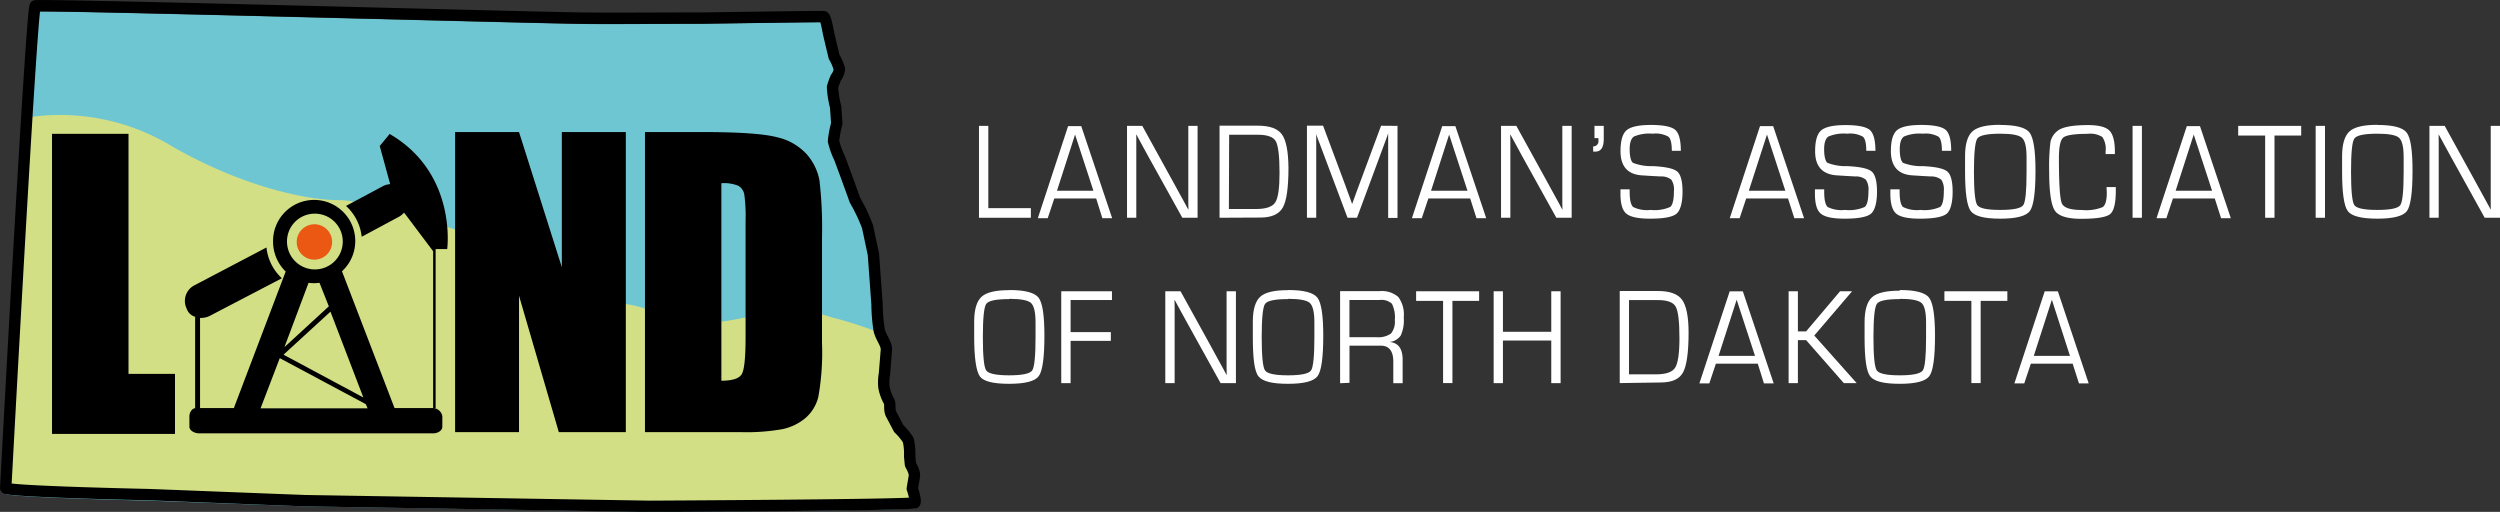 <?xml version="1.0" encoding="UTF-8"?> <svg xmlns="http://www.w3.org/2000/svg" viewBox="0 0 380.14 77.83"><rect x="0" y="0" width="380.14" height="77.83" fill="#333333" stroke="none"/><defs><style>.cls-1{fill:#6fc6d3;}.cls-2{fill:#d3df84;}.cls-3{fill:#fff;}.cls-4{fill:none;stroke:#000;stroke-linecap:round;stroke-linejoin:round;stroke-width:1.73px;}.cls-5{fill:#ea5813;}</style></defs><title>Asset 3</title><g id="Layer_2" data-name="Layer 2"><g id="Layer_1-2" data-name="Layer 1"><path class="cls-1" d="M5.35,1.78C5.92,1.5,76.6,3.45,88.06,3.64c4.24.07,11.82,0,19-.05,9.29-.12,18-.25,18.16-.21s.62,2,.86,3l.74,3.1a8.07,8.07,0,0,1,.81,1.9,2.71,2.71,0,0,1-.55,1.31,14.5,14.5,0,0,0-.5,1.41,14.76,14.76,0,0,0,.47,3l.18,2.54a16.44,16.44,0,0,0-.5,2.67,11.64,11.64,0,0,0,.91,2.55l1.24,3.35L130,31.3a26.77,26.77,0,0,1,1.9,4l.9,4.24.23,3.18.32,4.41a26.25,26.25,0,0,0,.33,3.94c.29,1.2,1.16,2.08,1.09,3s-.29,3.58-.29,3.58a8.18,8.18,0,0,0-.08,2.1,7,7,0,0,0,.8,2.16c.21.55-.06,1.24.32,2S136.7,66,136.7,66a9.11,9.11,0,0,1,1.44,1.75,9.39,9.39,0,0,1,.21,2.45s.1,1.06.12,1.22.71,1.13.59,1.85-.3,1.85-.3,1.85.61,1.79.38,2.15-40.36.54-40.36.54L46.47,77l-5-.18-18.77-.69S.83,75.64.86,75.08s3.92-73,4.49-73.3"></path><path class="cls-2" d="M3.33,18a32.77,32.77,0,0,1,22.06,3.8c10.79,6.39,21,8.63,26.08,8.63S71.85,35.57,77.55,38s11.9,7.26,18,8.29,6,4.31,16.91,2.16,12-.62,14.75,0A62,62,0,0,1,134.75,51a11.33,11.33,0,0,0,.25,5.7c-1,3,.56,6,1,7s2,1.59,2,3,.54,2,0,3,1.4,5.1,1.4,5.1l.12,1.55S67,78,1,73.67Z"></path><polygon class="cls-3" points="150.28 19.14 150.28 31.65 156.75 31.65 156.75 33.11 148.86 33.11 148.86 19.14 150.28 19.14"></polygon><path class="cls-3" d="M166.26,29l-2.79-8.54L160.72,29Zm.42,1.18h-6.37l-1,3h-1.5l4.6-14h2l4.7,14h-1.49Z"></path><polygon class="cls-3" points="182.1 19.14 182.1 33.11 179.78 33.11 174.51 23.61 173.65 22.04 173.23 21.26 172.81 20.48 172.77 20.48 172.78 21.01 172.78 21.54 172.78 22.58 172.78 33.11 171.37 33.11 171.37 19.14 173.69 19.14 178.28 27.47 179.48 29.66 180.08 30.75 180.67 31.84 180.71 31.84 180.7 31.32 180.69 30.79 180.69 29.74 180.69 19.14 182.1 19.14"></polygon><path class="cls-3" d="M186.86,31.78H191c1.5,0,2.47-.33,2.91-1s.65-2.16.65-4.47c0-2.54-.19-4.15-.56-4.82s-1.29-1-2.72-1h-4.38Zm-1.42,1.33v-14h5.82q2.7,0,3.66,1.32t1,5.06q0,4.55-.86,6.06c-.56,1-1.7,1.53-3.4,1.53Z"></path><path class="cls-3" d="M212.5,19.14v14h-1.42V20.26h0l-.11.33a2.8,2.8,0,0,1-.11.31l-.24.66-4.28,11.55H204.9l-4.29-11.42-.25-.64-.11-.33-.11-.32h0V33.11h-1.41v-14h2.45l3.36,9,.53,1.46.27.73.26.72h0l.26-.72c.13-.35.22-.59.26-.73l.54-1.45,3.34-9Z"></path><path class="cls-3" d="M223.14,29l-2.79-8.54L217.6,29Zm.41,1.18h-6.36l-1,3h-1.5l4.61-14h2l4.69,14h-1.48Z"></path><polygon class="cls-3" points="238.98 19.14 238.98 33.11 236.65 33.11 231.38 23.61 230.53 22.04 230.1 21.26 229.68 20.48 229.64 20.48 229.65 21.01 229.66 21.54 229.66 22.58 229.66 33.11 228.24 33.11 228.24 19.14 230.57 19.14 235.16 27.47 236.36 29.66 236.96 30.75 237.54 31.84 237.58 31.84 237.57 31.32 237.56 30.79 237.56 29.74 237.56 19.14 238.98 19.14"></polygon><path class="cls-3" d="M243.86,19.14v2c0,1.27-.42,1.91-1.26,1.91a2.66,2.66,0,0,1-.35,0v-.79a.78.78,0,0,0,.8-.9V21h-.6V19.14Z"></path><path class="cls-3" d="M255.62,22.93h-1.41c0-1.13-.17-1.84-.51-2.14a3.91,3.91,0,0,0-2.38-.46,6,6,0,0,0-2.87.43c-.43.3-.65.94-.65,1.94s.17,1.82.51,2.06a7.52,7.52,0,0,0,3,.5c2,.1,3.2.37,3.73.83s.8,1.48.8,3.07-.31,2.83-.92,3.34-2,.75-4,.75c-1.82,0-3-.25-3.62-.76s-.9-1.53-.9-3.07v-.63h1.4v.35c0,1.25.18,2,.52,2.33a4.71,4.71,0,0,0,2.64.45,5.89,5.89,0,0,0,3-.45q.57-.46.57-2.43a2.65,2.65,0,0,0-.39-1.71,2.36,2.36,0,0,0-1.59-.5L251,26.75l-1.4-.09q-3.19-.24-3.19-3.68,0-2.39.93-3.18c.62-.53,1.86-.8,3.71-.8s3.1.25,3.67.74.86,1.56.86,3.19"></path><path class="cls-3" d="M271.47,29l-2.79-8.54L265.92,29Zm.41,1.18h-6.36l-1,3h-1.5l4.6-14h2l4.7,14h-1.48Z"></path><path class="cls-3" d="M285.19,22.93h-1.41c0-1.13-.17-1.84-.51-2.14a3.91,3.91,0,0,0-2.38-.46,6,6,0,0,0-2.87.43c-.43.3-.65.94-.65,1.94s.17,1.82.51,2.06a7.52,7.52,0,0,0,3,.5c2,.1,3.2.37,3.73.83s.8,1.48.8,3.07-.31,2.83-.92,3.34-2,.75-4,.75c-1.82,0-3-.25-3.62-.76s-.9-1.53-.9-3.07v-.63h1.41v.35c0,1.25.18,2,.52,2.33a4.71,4.71,0,0,0,2.64.45,5.89,5.89,0,0,0,3-.45q.57-.46.57-2.43a2.65,2.65,0,0,0-.39-1.71,2.36,2.36,0,0,0-1.59-.5l-1.48-.08-1.4-.09Q276,26.42,276,23q0-2.39.93-3.18c.62-.53,1.86-.8,3.71-.8s3.1.25,3.67.74.86,1.56.86,3.19"></path><path class="cls-3" d="M296.68,22.93h-1.4c0-1.13-.17-1.84-.51-2.14a4,4,0,0,0-2.39-.46,6,6,0,0,0-2.87.43c-.43.3-.64.94-.64,1.94s.17,1.82.5,2.06a7.56,7.56,0,0,0,3,.5c2,.1,3.21.37,3.74.83s.8,1.48.8,3.07S296.61,32,296,32.5s-2,.75-4.05.75c-1.81,0-3-.25-3.61-.76s-.9-1.53-.9-3.07v-.63h1.41v.35c0,1.25.17,2,.51,2.33a4.78,4.78,0,0,0,2.65.45,5.94,5.94,0,0,0,3-.45c.37-.31.56-1.12.56-2.43a2.73,2.73,0,0,0-.38-1.71,2.42,2.42,0,0,0-1.6-.5l-1.47-.08-1.4-.09q-3.19-.24-3.2-3.68,0-2.39.93-3.18c.62-.53,1.86-.8,3.71-.8s3.11.25,3.68.74.85,1.56.85,3.19"></path><path class="cls-3" d="M304.15,20.33c-2,0-3.16.25-3.49.74s-.51,2.17-.51,5.05.17,4.58.51,5.07,1.5.73,3.49.73,3.16-.24,3.5-.73.5-2.18.5-5.07V23.89c0-1.54-.23-2.52-.7-2.94s-1.56-.62-3.29-.62m0-1.33c2.37,0,3.86.38,4.45,1.16s.9,2.69.9,5.78q0,5-.86,6.15c-.57.77-2.07,1.16-4.49,1.16s-3.91-.38-4.49-1.15-.87-2.77-.87-6v-1l0-1.32c0-1.86.37-3.12,1.12-3.8s2.16-1,4.22-1"></path><path class="cls-3" d="M320.31,28.44h1.41V29c0,1.9-.29,3.09-.87,3.56s-2.05.71-4.4.71c-2.11,0-3.45-.42-4-1.25s-.86-2.8-.86-5.9a30.7,30.7,0,0,1,.2-4.57,2.9,2.9,0,0,1,1.1-1.67c.71-.57,2.25-.86,4.62-.86,1.6,0,2.68.28,3.23.83s.84,1.62.84,3.2v.38h-1.41V23a3.2,3.2,0,0,0-.5-2.17,3.41,3.41,0,0,0-2.22-.48c-2,0-3.26.19-3.71.56s-.67,1.42-.67,3.12c0,3.93.15,6.22.45,6.9s1.33,1,3.08,1a6.6,6.6,0,0,0,3.13-.44c.41-.29.62-1,.62-2.21Z"></path><rect class="cls-3" x="324.27" y="19.14" width="1.42" height="13.97"></rect><path class="cls-3" d="M336.36,29l-2.79-8.54L330.82,29Zm.41,1.18h-6.36l-1,3h-1.5l4.61-14h2l4.69,14h-1.48Z"></path><polygon class="cls-3" points="345.85 20.61 345.85 33.11 344.43 33.11 344.43 20.61 340.33 20.61 340.33 19.14 349.91 19.14 349.91 20.61 345.85 20.61"></polygon><rect class="cls-3" x="352.11" y="19.14" width="1.42" height="13.97"></rect><path class="cls-3" d="M361.48,20.33c-2,0-3.15.25-3.49.74s-.5,2.17-.5,5.05.17,4.58.5,5.07,1.5.73,3.49.73,3.16-.24,3.5-.73.51-2.18.51-5.07V23.89c0-1.54-.23-2.52-.7-2.94s-1.57-.62-3.3-.62m0-1.33c2.38,0,3.86.38,4.46,1.16s.89,2.69.89,5.78q0,5-.85,6.15c-.57.77-2.07,1.16-4.5,1.16s-3.91-.38-4.49-1.15-.87-2.77-.87-6v-1l0-1.32c0-1.86.38-3.12,1.13-3.8s2.16-1,4.21-1"></path><polygon class="cls-3" points="380.14 19.14 380.14 33.11 377.81 33.11 372.55 23.61 371.69 22.04 371.27 21.26 370.84 20.48 370.81 20.48 370.81 21.01 370.82 21.54 370.82 22.58 370.82 33.11 369.41 33.11 369.41 19.14 371.73 19.14 376.32 27.47 377.52 29.66 378.12 30.75 378.71 31.84 378.74 31.84 378.73 31.32 378.73 30.79 378.73 29.74 378.73 19.14 380.14 19.14"></polygon><path class="cls-3" d="M153.45,45.48c-2,0-3.15.24-3.49.73s-.51,2.18-.51,5.06.17,4.57.51,5.06,1.5.74,3.49.74,3.16-.25,3.5-.74.51-2.18.51-5.06V49c0-1.55-.24-2.53-.7-2.94s-1.57-.62-3.3-.62m0-1.34c2.38,0,3.86.39,4.46,1.16s.89,2.7.89,5.78q0,5-.86,6.15c-.57.78-2.07,1.17-4.49,1.17S149.55,58,149,57.24s-.87-2.76-.87-6v-1l0-1.32c0-1.85.38-3.12,1.13-3.8s2.15-1,4.21-1"></path><polygon class="cls-3" points="162.79 45.62 162.79 50.5 168.91 50.5 168.91 51.83 162.79 51.83 162.79 58.26 161.37 58.26 161.37 44.29 169.08 44.29 169.08 45.62 162.79 45.62"></polygon><polygon class="cls-3" points="187.93 44.29 187.93 58.26 185.6 58.26 180.33 48.75 179.47 47.18 179.05 46.41 178.63 45.63 178.59 45.63 178.6 46.15 178.61 46.68 178.61 47.73 178.61 58.26 177.19 58.26 177.19 44.29 179.51 44.29 184.11 52.62 185.3 54.81 185.9 55.89 186.49 56.99 186.53 56.99 186.52 56.46 186.51 55.93 186.51 54.89 186.51 44.29 187.93 44.29"></polygon><path class="cls-3" d="M195.85,45.48c-2,0-3.15.24-3.49.73s-.51,2.18-.51,5.06.17,4.57.51,5.06,1.5.74,3.49.74,3.16-.25,3.5-.74.51-2.18.51-5.06V49c0-1.55-.24-2.53-.7-2.94s-1.57-.62-3.3-.62m0-1.34c2.38,0,3.86.39,4.46,1.16s.89,2.7.89,5.78c0,3.32-.28,5.37-.86,6.15s-2.07,1.17-4.49,1.17S192,58,191.37,57.24s-.87-2.76-.87-6v-1l0-1.32c0-1.85.38-3.12,1.13-3.8s2.15-1,4.21-1"></path><path class="cls-3" d="M205.19,51.27h4.1a3.33,3.33,0,0,0,2.21-.55,2.8,2.8,0,0,0,.59-2.06,4.58,4.58,0,0,0-.44-2.47,2.31,2.31,0,0,0-1.87-.57h-4.59Zm-1.42,7v-14h6a3.78,3.78,0,0,1,2.85.89,4.47,4.47,0,0,1,.83,3.09A5.67,5.67,0,0,1,213,51a2.32,2.32,0,0,1-1.72,1v0c1.33.11,2,1,2,2.7v3.57h-1.42V55c0-1.63-.64-2.44-1.91-2.44h-4.75v5.65Z"></path><polygon class="cls-3" points="220.85 45.75 220.85 58.25 219.43 58.25 219.43 45.75 215.33 45.75 215.33 44.29 224.91 44.29 224.91 45.75 220.85 45.75"></polygon><polygon class="cls-3" points="237.3 44.29 237.3 58.26 235.88 58.26 235.88 51.78 228.53 51.78 228.53 58.26 227.12 58.26 227.12 44.29 228.53 44.29 228.53 50.45 235.88 50.45 235.88 44.29 237.3 44.29"></polygon><path class="cls-3" d="M247.7,56.92h4.1c1.51,0,2.48-.33,2.91-1s.66-2.16.66-4.47c0-2.54-.19-4.14-.57-4.82s-1.28-1-2.71-1H247.7Zm-1.41,1.33v-14h5.82c1.79,0,3,.44,3.65,1.32s1,2.56,1,5c0,3-.29,5.05-.85,6.07s-1.7,1.52-3.41,1.52Z"></path><path class="cls-3" d="M266.86,54.11l-2.79-8.53-2.75,8.53Zm.42,1.19h-6.37l-1,3h-1.51l4.61-14h2l4.69,14h-1.48Z"></path><polygon class="cls-3" points="273.38 44.29 273.38 50.39 274.63 50.39 279.79 44.29 281.62 44.29 275.87 51.02 282.32 58.26 280.37 58.26 274.63 51.72 273.38 51.72 273.38 58.26 271.97 58.26 271.97 44.29 273.38 44.29"></polygon><path class="cls-3" d="M288.87,45.48c-2,0-3.16.24-3.49.73s-.51,2.18-.51,5.06.17,4.57.51,5.06,1.5.74,3.49.74,3.16-.25,3.5-.74.5-2.18.5-5.06V49c0-1.55-.23-2.53-.7-2.94s-1.56-.62-3.29-.62m0-1.34c2.37,0,3.86.39,4.45,1.16s.9,2.7.9,5.78q0,5-.86,6.15c-.57.78-2.07,1.17-4.49,1.17S285,58,284.39,57.24s-.87-2.76-.87-6V49c0-1.85.38-3.12,1.13-3.8s2.16-1,4.22-1"></path><polygon class="cls-3" points="301.17 45.75 301.17 58.25 299.76 58.25 299.76 45.75 295.66 45.75 295.66 44.29 305.23 44.29 305.23 45.75 301.17 45.75"></polygon><path class="cls-3" d="M314.75,54.11,312,45.58l-2.75,8.53Zm.41,1.19H308.8l-1,3h-1.5l4.61-14h2l4.69,14h-1.48Z"></path><path class="cls-4" d="M5.36.9C5.93.61,76.6,2.56,88.07,2.75c4.23.07,11.82,0,19,0,9.28-.13,18-.26,18.16-.22.35.06.62,2,.86,3s.74,3.1.74,3.1a8,8,0,0,1,.81,1.89,2.71,2.71,0,0,1-.55,1.31,14.5,14.5,0,0,0-.5,1.41,14.76,14.76,0,0,0,.47,3l.18,2.54a16.44,16.44,0,0,0-.5,2.67,11.64,11.64,0,0,0,.91,2.55l1.24,3.35,1.12,3.1a27.27,27.27,0,0,1,1.9,4l.9,4.24.23,3.19.32,4.4a26.25,26.25,0,0,0,.33,3.94c.29,1.2,1.16,2.08,1.09,3s-.29,3.59-.29,3.59a7.61,7.61,0,0,0-.08,2.09,7.19,7.19,0,0,0,.8,2.17c.21.54-.06,1.24.32,1.95l1.14,2.16a9.11,9.11,0,0,1,1.44,1.75,9.39,9.39,0,0,1,.21,2.45s.1,1.07.12,1.22.71,1.13.59,1.85l-.31,1.85s.62,1.8.38,2.15-40.35.54-40.35.54l-52.31-.86-5-.19L22.7,75.21S.84,74.75.87,74.19,4.79,1.18,5.36.9Z"></path><polygon points="95.16 20.08 95.16 65.71 84.97 65.71 78.92 44.97 78.92 65.71 69.2 65.71 69.2 20.08 78.92 20.08 85.43 40.63 85.43 20.08 95.16 20.08"></polygon><path d="M109.69,27.89v30c1.68,0,2.71-.34,3.1-1s.58-2.55.58-5.6V33.55a23.84,23.84,0,0,0-.2-4,1.92,1.92,0,0,0-.88-1.29,5.72,5.72,0,0,0-2.6-.4M98.07,20.08h8.7q8.42,0,11.39.79a8.64,8.64,0,0,1,4.51,2.59,8.3,8.3,0,0,1,1.94,4,63.43,63.43,0,0,1,.38,8.69v16a38.46,38.46,0,0,1-.56,8.21,6.18,6.18,0,0,1-2,3.24A8,8,0,0,1,119,65.25a30.89,30.89,0,0,1-6.24.46H98.07Z"></path><polygon points="19.54 20.35 19.54 56.85 26.61 56.85 26.61 65.98 7.91 65.98 7.91 20.35 19.54 20.35"></polygon><path d="M29.8,65.89H65.92c.6,0,1.34-.39,1.34-1V63.31a1.48,1.48,0,0,0-1.34-1.26h.32V37.87H68s1.56-11.5-8.75-17.5L57.74,22.2,59.33,28a2.69,2.69,0,0,0-1.11.31l-5.61,3A7.43,7.43,0,0,1,55,36L60.59,33a2.72,2.72,0,0,0,.85-.68l4.42,5.88V62.05H60s-.05-.1-.08-.19L52,41.25a6.25,6.25,0,1,0-10.48-4.53,6.36,6.36,0,0,0,1.92,4.57L35.63,61.86c0,.09-.06.19-.08.19H30.42V48.34a3,3,0,0,0,1.44-.29l11-5.74a7.4,7.4,0,0,1-2.34-4.68L29.57,43.38a2.67,2.67,0,0,0-1.19,3.54,1.92,1.92,0,0,0,1.29,1.25V62.05h.13c-.6,0-1,.65-1,1.26v1.58c0,.61.84,1,1.44,1Zm18-33.4a4.24,4.24,0,1,1-4.16,4.24,4.21,4.21,0,0,1,4.16-4.24M46.92,43a5.79,5.79,0,0,0,.83.06,5.69,5.69,0,0,0,.83-.06L50,46.58l-6.75,6.2Zm3.33,4.39,5,13.05L43.11,53.93Zm-7.71,7.07,13.09,7,.26.63H39.62Z"></path><path class="cls-5" d="M47.75,39.48a2.69,2.69,0,1,0-2.63-2.69,2.67,2.67,0,0,0,2.63,2.69"></path></g></g></svg> 